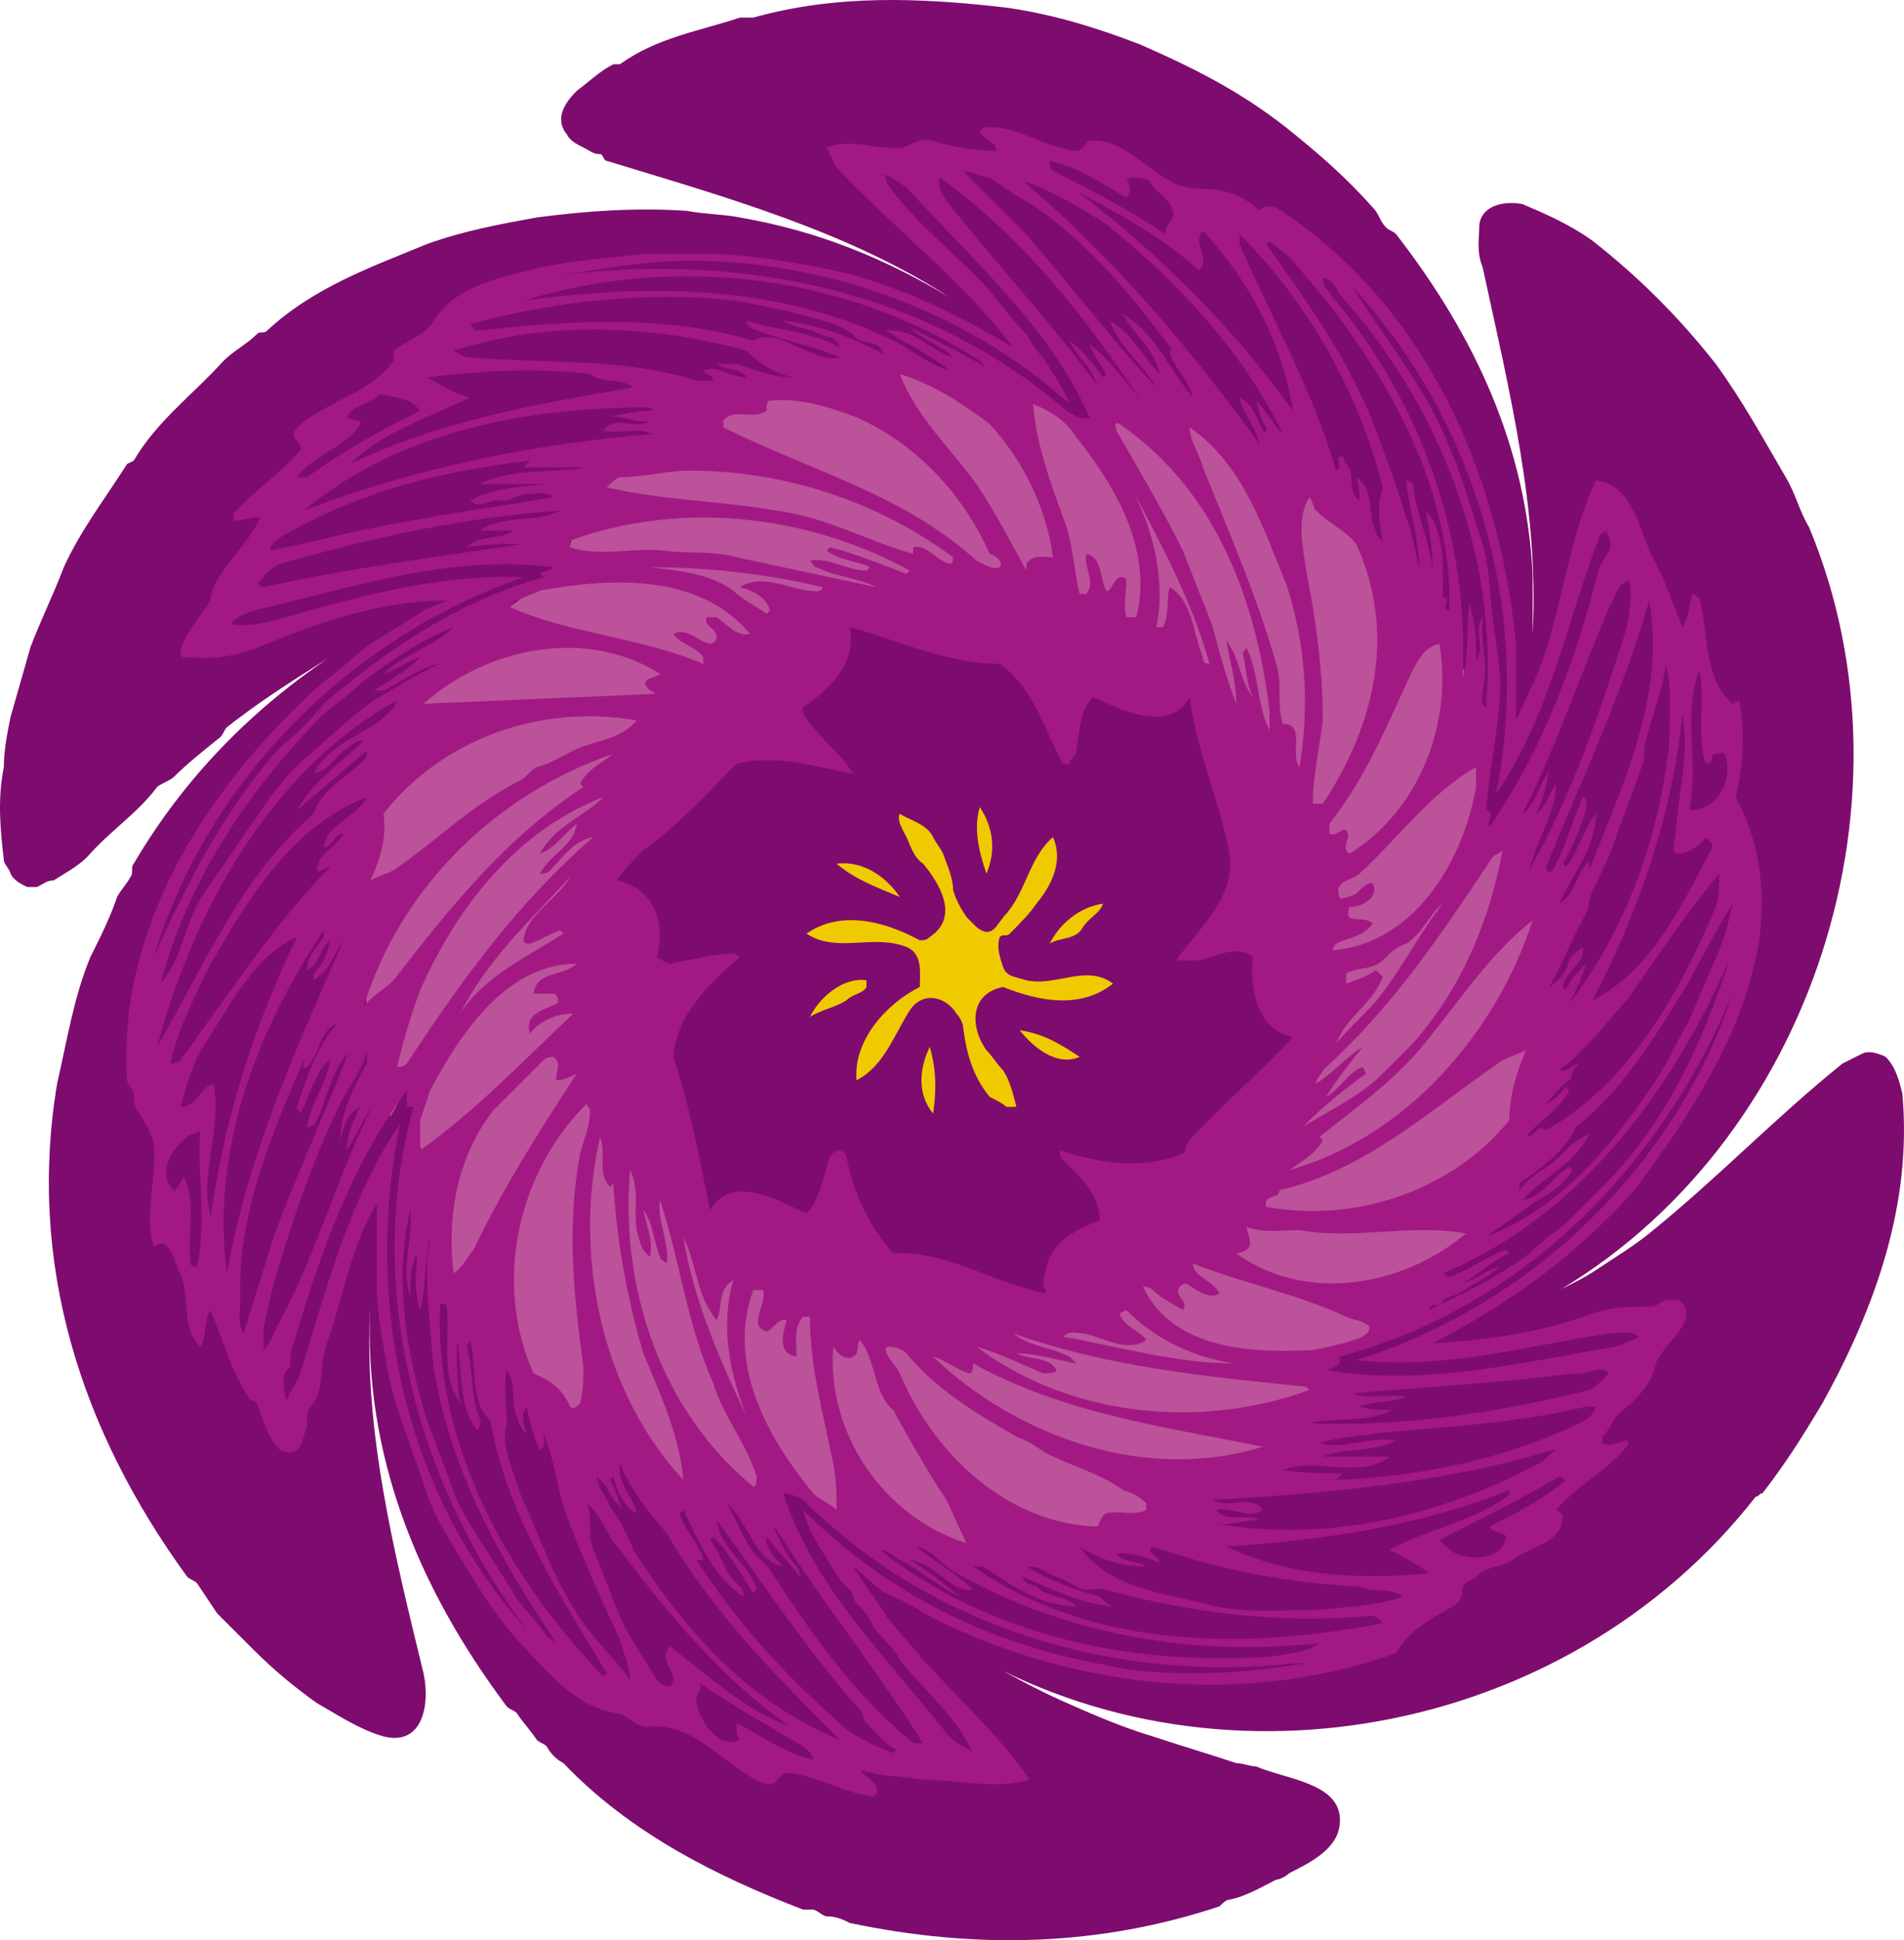 <?xml version="1.0" encoding="utf-8"?>
<!-- Generator: Adobe Illustrator 12.0.1, SVG Export Plug-In . SVG Version: 6.00 Build 51448)  -->
<!DOCTYPE svg PUBLIC "-//W3C//DTD SVG 1.1//EN" "http://www.w3.org/Graphics/SVG/1.1/DTD/svg11.dtd">
<svg  version="1.1" id="Layer_1" xmlns="http://www.w3.org/2000/svg" xmlns:xlink="http://www.w3.org/1999/xlink" width="571.649" height="582.458"
	 viewBox="0 0 571.649 582.458" overflow="visible" enable-background="new 0 0 571.649 582.458" xml:space="preserve">
<path fill="#7E0C6E" d="M110.155,190.288c-14,9-28,17-42,28c-1,1-1,2-2,3c-5,4-10,8-14,12c-1,1-4,2-5,3c-6,8-14,13-21,21
	c-3,3-7,5-10,7c-2,0-3,1-5,2c-1,0-2,0-3,0c-2-1-4-2-5-4c0-1-2-3-2-4c-1-9-2-18,0-28c0-5,1-10,2-15c2-7,4-14,6-21c3-8,7-16,10-24
	c5-11,12-20,19-31l2-1c7-12,18-20,27-30c3-3,7-5,10-8c1-1,2,0,3-1c14-13,31-19,48-26c11-4,22-6,33-8c15-2,30-3,45-2c5,1,11,1,16,2
	c23,4,43,12,63,24c-31-20-67-30-103-41c-1,0-1-2-2-2c-2,0-3-1-5-2s-4-2-5-4c-4-5,0-10,3-13c4-3,7-6,11-8c1,0,1,0,2,0
	c11-8,24-10,36-14c1,0,3,0,4,0c25-7,50-6,76-3c14,2,27,6,40,11c16,7,30,14,44,25c10,8,18,15,26,24c2,2,2,4,4,6c1,1,2,1,3,2
	c24,31,39,64,41,102c0,6,0,12,0,18c2-37-7-73-15-110c-2-5-1-9-1-13c1-6,8-7,13-6c7,3,14,6,21,11c14,11,26,23,37,37c8,11,14,22,21,34
	c3,5,4,10,7,15c35,84-1,190-82,233c6-4,12-6,18-10s11-7,16-11c21-17,37-34,58-51c2-1,4-2,6-3s5,0,7,1c3,3,4,7,5,11c3,33-8,64-24,93
	c-6,10-11,18-18,27c-1,0-1,1-2,1c-57,73-164,92-241,44c11,6,21,12,32,17c9,4,18,8,28,11c9,3,16,5,25,8c2,0,4,1,6,1c9,4,27,5,25,18
	c-1,7-9,11-15,14c-1,1-3,2-4,2c-4,2-9,5-14,6c-1,0-2,1-3,2c-36,12-73,13-111,5c-2-1-4-2-7-2c-1,0-3-2-4-2s-2,0-3,0
	c-26-10-52-23-72-44c-2-1-4-3-5-5c-1-1-2-1-3-2c-2-3-4-5-6-8c-1-1-2-1-3-2c-27-36-43-76-41-120c-2,37,7,73,16,110c2,9,0,22-12,19
	c-7-2-13-6-20-10c-7-5-13-10-19-16c-4-4-7-7-11-11c-2-3-4-6-6-9c-1-1-2-1-3-2c-32-44-48-94-39-148c3-13,5-26,10-38c3-6,6-12,8-18
	c1-2,3-4,4-6c1-1,0-3,1-4C57.155,230.288,81.155,207.288,110.155,190.288L110.155,190.288z"/>
<path fill="#BB529A" d="M421.155,182.288c-6-11-12-22-19-32c-20-14-43-27-67-27c-1,0-2,4-4,6c-23-12-49-18-75-17c-12,0-25,4-37,6
	c-10,14-27,18-43,24c0,0,0,2,0,3c-1,3-3,5-3,8c-1,7-2,15-8,20c-9,7-18,12-26,22c-5,7-14,9-19,17c1,19-10,36-17,53c7,3,8,12,9,19
	c0,6-3,12-2,18c2,11,5,22,7,33c3-5,5-10,10-14c-1,7-3,14-2,22c9,11,9,25,11,39c13,10,20,26,30,39c14,8,27,17,40,27c4-1,8-3,11-2
	c6,3,12,6,18,9c-1-6-3-11-3-17c7,7,13,15,22,19c12,4,24,7,36,10c3,1,6-2,9-2c20-2,40-3,58-11c8-4,14-9,20-15c8-6,15-13,23-20
	c-3-3-5-6-7-10c10-3,19-5,28-11c5-4,8-11,12-16c5-4,9-9,14-14c3-4,5-8,9-11c-2-4-3-9-4-14c5-7,8-15,12-23c-3-6-5-13-5-20
	c1-8,5-16,3-25c-1-9-5-16-10-24c-1-1-6,1-6-1c-2-9,2-18,0-27c-3-12-6-25-14-35C429.155,185.288,424.155,185.288,421.155,182.288
	L421.155,182.288z"/>
<path fill="#7E0C6E" d="M245.155,184.288c17-1,33,3,50,6c21,5,41,14,62,11c11,16,16,34,21,52c6,19,10,39,21,55c-15,26-38,46-59,68
	c-5,6-11,13-13,21c-24,0-48-6-71-13c-14-4-28-7-42-6c-8-12-14-27-18-41c-5-18-8-37-15-54c-2-4-5-8-8-11c14-25,35-44,56-64
	C235.155,201.288,242.155,194.288,245.155,184.288L245.155,184.288z"/>
<path fill="#A21984" d="M60.089,339.193 M60.155,339.288c-1,1-3,1-4,2c-5,4-9,11-4,16c0,1,2-2,3-4c4,8,1,17,2,26c0,1,2,1,2,1
	C62.155,366.288,59.155,353.288,60.155,339.288L60.155,339.288z M89.155,281.288c-13,6-19,19-27,31c-4,6-6,13-8,20c5,0,6-6,10-7
	c2,11-2,22-2,33c0,3,1,5,1,8C67.155,336.288,76.155,308.288,89.155,281.288 M103.155,282.288c-3,4-4,9-9,12c0-1,0-1,0-2
	c3-3,4-6,5-10c-3,2-3,7-7,9c0-4,3-7,5-10c0-1,0-1,0-2c-20,30-34,66-29,103C74.155,347.288,89.155,314.288,103.155,282.288
	 M110.155,239.288c-23,9-36,31-48,52c-4,9-9,18-11,28c1,0,2,0,3-1c2-3,4-5,5-7c14-19,25-36,40-51c-2,0-3,2-4,1c0-5,6-7,8-11
	c-3,0-3,4-6,4C98.155,247.288,107.155,245.288,110.155,239.288 M104.155,317.288v-1c-4,5-6,12-8,18c-1,1-1,4-4,4c1-7,6-13,7-20
	c-2,1-3,3-4,5c-2,4-3,7-5,11c0-1-1-1-1-2c3-9,6-18,12-25c-5,2-5,8-8,12c-1,1-1,2-2,1c0,0,0-1,0-2c-10,23-20,47-19,72c0,3-1,7,1,10
	c3-10,6-19,9-29C89.155,352.288,97.155,335.288,104.155,317.288 M119.155,210.288c-38,21-61,63-72,104c14-24,25-51,47-70
	c2-7,10-11,15-16c1-1,1-2,1-3c-7,6-14,12-21,18c5-9,13-14,20-21c-3,0-4,2-6,3c-3,3-5,6-9,7c4-8,13-11,20-16
	C116.155,214.288,118.155,213.288,119.155,210.288 M112.155,331.288c-3,5-5,9-8,14c0-5,2-9,4-13c-4,2-5,6-6,10c0-8,4-16,8-23
	c0-1,0-3,0-4c-1,5-4,9-7,14c-9,18-15,36-21,56c-1,4-2,9-3,13c0,2,0,5,0,7c2-2,3-5,4-7
	C95.155,376.288,101.155,353.288,112.155,331.288 M136.155,188.288c-10,4-19,10-28,17c-4,4-9,7-13,11c-22,23-39,49-47,79
	c7-8,7-18,13-27c7-10,13-19,20-29c4-5,7-9,12-13c6-5,12-11,19-16c7-4,13-8,20-11c-6,1-11,5-17,8c-1,0-2,0-3,0c5-3,10-6,14-10
	c-4,1-7,4-11,5C121.155,196.288,130.155,194.288,136.155,188.288 M124.155,332.288c-1,0-2,0-2,0c0-2,0-3,0-5c-17,23-26,49-34,76
	c-1,2-1,5-1,7c-1,1-2,2-2,4s0,4,1,6c1-3,3-5,4-8c8-26,15-53,30-75c-11,53,1,111,38,152
	C125.155,445.288,109.155,386.288,124.155,332.288 M166.155,170.288c-31-4-60,6-90,13c-3,1-5,2-7,4c4,1,9,0,13-1c25-7,49-14,75-13
	c-52,18-95,61-111,114c10-22,21-44,38-63c5-4,9-8,13-13c20-17,41-31,66-38l-1-1C163.155,171.288,165.155,171.288,166.155,170.288
	 M129.155,371.288c-2,7-1,15-3,22c-2-6-1-11-1-17c-2,4-2,9-2,13c-3-9,1-17,0-26c-5,21-1,43,5,63c3,8,6,16,9,24c5,10,11,18,17,28
	c3,5,7,8,10,13c1,1,2,1,3,2c-17-25-32-52-37-83c-1-11-2-21-2-32C128.155,376.288,129.155,373.288,129.155,371.288 M168.155,153.288
	c-29,2-56,8-84,16c-3,1-5,4-7,6c1,0,1,1,2,1c27-6,52-9,78-13c-6,0-11,0-17,1c4-4,10-2,14-5c-3,0-7,0-10,0
	C151.155,154.288,160.155,157.288,168.155,153.288 M141.155,402.288c0,1-1,1-1,2c2,7,1,15,4,22c0,1,0,3-1,3c-6-8-4-18-6-27
	c0,6,0,13,1,19c-6-9-3-19-4-29c0-1-2-1-2-1c-2,42,20,82,49,112l1-1c-15-25-30-48-35-76
	C141.155,421.288,143.155,410.288,141.155,402.288 M176.155,140.288c-6,0-13,0-19,0c1-1,1-1,2-2c-26,3-51,9-75,23c-1,1-3,2-3,4
	c5-1,9-2,14-3c24-6,47-9,71-13c-2-2-5-1-8-1c-2,0-5,2-7,2c-4-1-7,3-10,0c7-4,15-4,23-5c-7,0-13,0-20,0
	C154.155,140.288,165.155,142.288,176.155,140.288 M184.155,226.288c-35,12-64,40-75,76c2-3,6-5,9-8c17-22,34-43,57-58l-1-1
	C176.155,231.288,180.155,229.288,184.155,226.288 M191.155,216.288c-28-5-58,5-76,28c1,7-1,14-4,20c2-1,5-2,7-3c13-9,24-20,38-27
	c2-1,3-3,5-4c4-1,7-3,11-5C178.155,222.288,186.155,222.288,191.155,216.288 M197.155,208.288c-1,0-1-1-2-1c-1-1-2-2-1-3s3-1,4-2
	c-22-14-52-8-71,9C150.155,210.288,174.155,209.288,197.155,208.288 M178.155,251.288c-6,1-9,6-13,10c-1,1-2,1-3,1c3-6,10-8,11-15
	c-4,3-6,7-11,9c4-8,13-11,19-17c-26,10-44,33-55,58c-3,8-5,15-7,23c1,0,2,0,3-1C139.155,293.288,156.155,270.288,178.155,251.288
	 M225.155,190.288c-15-18-41-17-63-13c-2,1-5,2-7,3c-1,0-1,1-2,2c18,8,39,9,58,17c0-1,0-1,0-2c-2-3-7-4-9-7c4-2,7,2,11,3
	c1,0,2-1,2-2c0-3-4-3-3-6c0,0,2,0,3,0C218.155,187.288,221.155,191.288,225.155,190.288 M241.155,524.288c-10-6-21-12-31-19
	c1,2-2,4-1,6c1,6,7,14,13,11c-1-1-1-3-1-5c8,4,14,9,23,11C244.155,526.288,242.155,525.288,241.155,524.288 M114.155,118.288
	c-3,3-8,3-10,7c2,1,5,1,4,2c-4,7-14,9-19,16c1,0,2,0,3,0c11-8,22-14,34-20C123.155,119.288,118.155,119.288,114.155,118.288
	 M163.155,430.288c0,2,1,4-1,5c-2-4-3-8-4-13c-2,2-1,5,0,8c-2-1-2-3-3-5c-2-5,0-10-3-14c-1,5,0,11,0,16c-2,7,2,14,4,21
	c3,7,6,14,9,21c2,5,5,10,8,15c5,8,11,13,16,20c0-4-2-8-3-12c-6-13-12-26-17-40C167.155,445.288,166.155,437.288,163.155,430.288
	 M195.155,122.288c-37,0-75,7-104,31c34-13,69-20,105-23c-5-2-10,0-15-1c3-5,10,0,14-3c-4,1-9-2-13-1c5-1,9-2,14-2L195.155,122.288
	 M169.155,280.288l-1-1c-3,1-6,3-9,4c-1,0-2,0-2-1c1-8,10-12,14-19c-12,13-25,25-33,41
	C145.155,293.288,158.155,287.288,169.155,280.288 M247.155,176.288c-17-4-34-6-52-6c9,1,18,2,25,7c3,3,6,4,10,7l1-1c-1-4-5-6-9-7
	c6-4,14,0,20,1C244.155,177.288,246.155,178.288,247.155,176.288 M186.155,465.288c-4-4-5-10-10-14c2,4,0,9,2,14c3,7,5,13,8,20
	s7,12,11,19c1,1,2,2,4,2c1-1,1-2,1-3c-1-3-4-6-1-9c12,9,22,19,36,24C217.155,504.288,201.155,485.288,186.155,465.288
	 M177.155,112.288c-16-2-33-1-49,1c4,2,8,5,13,6c-12,6-26,10-36,20c27-13,56-18,85-23
	C186.155,113.288,181.155,115.288,177.155,112.288 M172.155,304.288c-5,0-10,2-13,6c-2-6,4-7,8-9c1-1,0-3-1-3c-2,0-4,0-6,0
	c1-7,9-5,13-9c-21,0-35,21-44,38c-1,3-2,6-3,9c0,3,0,6,0,9C143.155,333.288,157.155,318.288,172.155,304.288 M273.155,171.288
	c-31-17-69-21-102-9v2c9,3,19,0,28,1c7,1,15,0,22,2c14,3,28,6,42,9c-6-3-12-3-18-6c-1,0-1-1-2-2c6-1,11,3,17,3l1-1c-4-2-9-2-13-5
	l1-1c8,2,15,5,23,8L273.155,171.288 M173.155,322.288c-2,1-4,2-6,2c-1-1,2-5-1-7c-1,0-2,0-3,1c-5,5-10,10-15,15c-11,14-14,32-12,49
	c3-2,4-5,6-7C151.155,356.288,162.155,339.288,173.155,322.288 M286.155,167.288c-23-17-51-26-79-26c-7,0-14,2-21,2c-1,0-3,2-4,3
	c17,4,34,4,51,7c15,2,27,9,41,13c0-1,0-2,0-2c4-1,7,4,11,5C286.155,169.288,286.155,168.288,286.155,167.288 M200.155,460.288
	c-5-6-11-13-14-21c-1,6,4,10,5,15c-4-2-6-7-7-11l-1,1c2,3,2,6,4,9c-2-2-4-4-5-7c-1-1-2-2-3-3c0,3,3,6,4,9c3,4,5,8,7,13
	c16,25,35,46,62,57C233.155,503.288,214.155,484.288,200.155,460.288 M224.155,105.288c-29-8-60-9-88,0c2,1,3,2,5,2c23,2,46,0,68,7
	c2,0,3,0,5,0c0-2-3-2-3-3c4-2,8,2,13,2c-2-3-6-2-9-4c2,0,4,0,6,0c6,2,11,4,17,4C233.155,112.288,228.155,109.288,224.155,105.288
	 M177.155,333.288c0-1-1-1-1-2c-21,21-28,54-16,81c5,2,9,5,11,10c1,1,2,0,3-1c1-4,1-7,1-11c-3-22-5-42-1-64
	C175.155,342.288,177.155,338.288,177.155,333.288 M297.155,166.288c-8-18-22-33-40-41c-8-3-17-6-26-5c-1,0-1,2-1,3c-4,3-10-1-13,3
	c0,1,0,2,0,2c26,13,54,20,76,40c2,1,5,3,7,2C301.155,169.288,300.155,167.288,297.155,166.288 M215.155,456.288c1,9,10,13,12,21
	l-1,1c-4-6-7-12-12-17l-1,1c4,5,4,10,9,14c1,1,1,2,1,3c-9-6-13-16-18-26l-1,1c1,5,6,9,7,14c-1,0-1,0-2,0c12,19,27,35,44,50
	c5,4,10,6,15,8l1-1c-4-2-6-5-9-8c-1-1-1-3-2-4C242.155,495.288,229.155,475.288,215.155,456.288 M256.155,100.288c-6-4-13-5-20-7
	c-5-1-10-2-15-3c-27-3-54,0-80,7c1,1,1,2,2,2c28-3,56-5,83,3c5-3,11,1,16,3c3,1,6,3,10,2c-9-4-18-5-27-9c0,0-1-1-1-2c9,3,19,3,28,8
	c-1-4-6-3-8-5c-3-1-6-1-9-3c10,1,21,5,30,10C264.155,101.288,258.155,104.288,256.155,100.288 M193.155,406.288c-5-17-8-34-9-51
	l-1,1c-4-4-1-10-3-15c-8,35,0,76,25,103C204.155,431.288,198.155,418.288,193.155,406.288 M297.155,127.288c-8-6-17-12-27-15
	c5,13,15,22,23,33c6,9,10,17,15,26c0-1,0-1,0-2c2-3,5-2,8-2C314.155,152.288,307.155,138.288,297.155,127.288 M233.155,459.288l-1-1
	c2,4,4,9,7,12c1,1,1,2,1,3c-3-4-7-8-10-12c0,1,0,1,0,2c1,3,3,5,5,7c-9-2-10-13-17-19c3,5,5,11,9,16c1,1,3,2,4,4c13,20,25,37,43,52
	c1,0,2,0,3,0C263.155,501.288,247.155,481.288,233.155,459.288 M294.155,108.288c-40-26-92-32-137-18c36-5,75-5,109,11
	c7,3,12,8,19,10c-6-5-13-8-19-12c8-1,13,6,20,8c-4-4-9-5-13-9c8,4,16,8,23,12C295.155,109.288,295.155,109.288,294.155,108.288
	 M214.155,415.288c-8-18-10-37-16-55c-1,6,3,13,2,19c-1-1-2-1-2-2c-2-5-2-10-5-14c1,5,3,9,2,14c-3-2-3-5-4-8c-1-6,1-12-2-18
	c-3,35,9,72,37,95c1,0,1-2,1-3C224.155,433.288,217.155,425.288,214.155,415.288 M323.155,131.288c-3-5-8-8-13-10c1,12,5,23,9,34
	c3,7,3,15,5,23h2c3-4-1-8,0-12c5,1,4,8,6,11c1,1,2-3,4-4c1,0,2,0,2,1c0,4-1,7,0,11h3
	C346.155,165.288,335.155,146.288,323.155,131.288 M220.155,384.288c-5,3-3,8-5,12c-6-7-6-17-10-25c3,19,11,37,19,54
	C219.155,412.288,216.155,398.288,220.155,384.288 M363.155,199.288c-5-18-14-35-23-52c6,12,10,27,7,41c1,0,2,0,2,0c2-4,1-8,2-12
	c7,4,7,14,10,21C361.155,198.288,361.155,199.288,363.155,199.288 M243.155,395.288c-1,0-2,0-2,0c-3,3-2,8-2,12c-6-1-4-7-3-11
	c-3-1-5,5-7,3c-4-2,1-8,0-12h-3c-8,22,4,44,18,61c2,2,5,3,7,5c0-5,0-9-1-14C247.155,424.288,243.155,410.288,243.155,395.288
	 M381.155,213.288c-4-33-16-66-45-86c-2-1-1,1-1,2c7,12,14,24,20,36c3,8,6,15,9,23c2,8,4,15,7,23c0-7-2-13-3-19c4,5,4,12,8,17
	c-2-4-2-9-3-13c0-1,1-1,1-2c4,8,3,17,7,25C381.155,217.288,381.155,215.288,381.155,213.288 M389.155,499.288c-53,6-109-10-148-49
	c-2-1-4-2-6-2c9,28,30,48,49,72c2,3,6,4,8,6c-5-11-14-18-22-28c-2-4-5-6-8-10c-1-3-3-5-5-7c-1-1-1-3-2-4s-2-2-3-3c-4-7-9-13-11-21
	c23,23,51,38,83,45c5,1,10,2,15,3c18,2,35,1,53-2C391.155,499.288,390.155,499.288,389.155,499.288 M265.155,52.288c1,1,1,3,2,4
	c9,12,20,20,30,31c4,5,7,9,11,13c1,2,3,5,5,7c3,5,6,9,8,14c-31-28-73-43-114-43c-15,0-29,3-44,5c55-8,113,2,157,40c2,1,4,3,7,2
	c-12-27-34-46-54-68C271.155,55.288,268.155,53.288,265.155,52.288 M268.155,423.288c-6-5-5-15-10-21c-1,1,0,4-2,5s-4,0-6-3
	c-2,26,15,51,40,59c-2-4-4-9-6-13C278.155,441.288,273.155,432.288,268.155,423.288 M386.155,175.288c-7-17-13-36-29-47
	c0,4,3,8,4,12c8,20,16,38,22,59c2,6,0,12,2,18c7,0,2,9,5,13C393.155,212.288,392.155,193.288,386.155,175.288 M396.155,493.288
	c-37,4-75-2-109-21c-4-2-7-7-12-8c6,5,12,8,17,13c-2,0-3,0-5-1c-5-3-8-7-14-8c5,3,10,7,15,11c-6-3-11-7-16-10c-3-1-5-4-8-4
	c33,26,76,35,118,32C387.155,496.288,392.155,496.288,396.155,493.288 M282.155,53.288c-1,3,1,5,2,7c15,19,31,36,45,55
	c-1-5-6-8-8-13c4,3,7,7,10,11l1-1c-2-3-4-6-5-9c6,5,11,11,16,18C326.155,95.288,307.155,71.288,282.155,53.288 M409.155,485.288
	c-26,2-51-1-77-8c-3-1-6,1-9-1s-7-3-10-5c-2-1-3-1-5-1c7,4,14,7,22,9c1,1,2,2,4,3c-10-1-18-5-27-9c0,3,4,2,5,4c3,2,8,2,11,5
	c-10,0-19-6-28-12c-1,0-2,0-3,0c36,25,82,25,123,17C414.155,486.288,413.155,484.288,409.155,485.288 M297.155,53.288c-3,0-5-2-8-2
	c6,6,12,12,18,18c14,16,26,32,40,47c-4-7-11-12-14-20c7,4,10,11,15,16c-1-7-8-12-11-18c10,6,14,17,21,25c-1-5-6-9-7-14h1
	c-12-16-24-31-41-43C306.155,59.288,301.155,56.288,297.155,53.288 M388.155,311.288c-11-2-13-15-12-24c-5-4-11,0-16,1c-2,0-5,0-7,0
	c7-10,18-19,16-32c-3-16-10-31-12-47c-6,11-20,4-29,0c-4,4-4,10-5,16c0,2-2,2-2,4c-1,0-2,0-2,0c-6-11-9-23-19-30c-16,0-30-7-45-11
	c2,10-5,18-14,24c-1,1,1,4,3,6c4,5,9,9,12,14c-11-2-23-6-35-3c-9,9-17,18-28,26c-3,3-6,6-8,9c11,2,15,13,12,23c0,0,3,2,4,2
	c6-1,13-3,19-3c1,0,1,1,2,1c-9,8-19,17-20,30c5,15,8,31,11,46c7-11,20-3,29,1c4-4,5-11,7-17c1-2,4-3,5,0c2,11,7,21,14,29
	c16-1,30,9,46,12c0-1-1-2-1-3c0-2,1-3,1-5c2-8,9-11,16-14c0-8-6-13-11-18c-1-1-1-2-1-3c12,4,25,6,37,1c1-1,1-3,2-4
	C367.155,331.288,378.155,322.288,388.155,311.288 M408.155,476.288c-21-1-42-5-62-12l-1,1c1,2,3,2,3,4c-4-2-8-3-13-3c2,3,6,2,9,4
	c-7,0-14-2-20-6c9,13,26,14,41,18c10,2,21,1,31,1c8-1,17-1,25-4C417.155,476.288,412.155,478.288,408.155,476.288 M332.155,67.288
	c-8-5-16-10-25-13c27,23,50,50,71,79c-1-5-5-9-6-14c4,2,5,6,7,10c1,1,1,0,1-1c-2-3-2-5-3-8c3,3,5,7,8,10
	C373.155,105.288,353.155,84.288,332.155,67.288 M337.155,447.288c-7-5-15-7-23-11c-3-2-6-4-9-5c-12-7-24-14-33-25c-1-1-3-2-5-2
	s-1,1-1,2c1,2,3,4,4,6c10,24,32,45,59,46c1,0,1-3,3-4c4-1,8,1,12-1c0,0,0-1,0-2C342.155,449.288,340.155,448.288,337.155,447.288
	 M407.155,163.288c-3-4-8-6-12-10c-1-1-1-3-2-4c-4,6-2,15-1,22c3,15,5,30,5,45c-1,8-3,17-3,25c1,0,2,0,3,0
	C413.155,217.288,419.155,189.288,407.155,163.288 M379.155,434.288c-30-6-60-10-87-25c0,1,0,3-1,3c-4-1-7-4-11-5
	C305.155,431.288,344.155,445.288,379.155,434.288 M432.155,193.288c-5,1-7,6-9,10c-7,15-13,30-24,44c0,1,0,2,0,3c2,1,4-2,5-1
	c2,2-2,5,1,7C426.155,243.288,436.155,217.288,432.155,193.288 M370.155,409.288c-12-2-23-7-32-16l-2,1c1,4,6,5,8,8c-6,4-13-1-19-2
	c-2,0-4-1-6,1C336.155,404.288,353.155,409.288,370.155,409.288 M433.155,271.288c-4,3-6,9-11,12c-3,1-5,3-7,5c-3,3-8,2-11,4
	c0,1,0,2,0,3c3-1,6-2,9-4l2,2c-3,8-11,12-14,20c4-5,9-9,13-14C421.155,290.288,426.155,280.288,433.155,271.288 M453.155,447.288
	c-27,11-56,15-85,17c19,9,40,10,61,8c-4-3-8-5-12-7c11-6,23-8,34-15C452.155,449.288,453.155,449.288,453.155,447.288
	 M361.155,69.288c-3,3,1,7,0,10c0,1-1,1-1,2c-11-10-24-17-37-24c25,19,47,41,65,66C385.155,103.288,375.155,84.288,361.155,69.288
	 M468.155,443.288c-12,7-24,13-36,19c1,1,2,2,3,3c6,4,16,3,17-4c0-1-4-1-5-3c8-4,16-8,23-14
	C469.155,444.288,469.155,443.288,468.155,443.288 M345.155,54.288c-2-1-4-1-6-1l-1,1c1,1,2,3,0,5c-7-4-14-9-23-11c0,1,0,2,1,3
	c12,6,23,12,34,19c-1-3,3-4,2-7C351.155,59.288,347.155,58.288,345.155,54.288 M392.155,416.288c-30-3-60-6-88-16c5,4,11,4,17,7
	c1,1,1,1,2,2c-6-1-12-3-18-3c4,2,10,1,12,5c0,1-3,1-4,1c-7-3-13-6-20-8c28,21,67,25,100,13L392.155,416.288 M443.155,230.288
	c-14,8-23,21-35,32c-2,2-8,2-6,7c0,1,3,0,5-1c1-1,4-4,5-3c2,4-3,7-7,7c-2,6,4,2,7,5c-3,4-7,4-11,6c0,0-1,1-1,2c24-2,39-26,43-49
	C443.155,234.288,443.155,232.288,443.155,230.288 M466.155,435.288c-33,10-68,13-102,15c5,3,11-2,15,3c-4,3-9-1-14,0c3,4,9,1,13,3
	c-5,0-9,2-14,1c34,6,68-2,98-18c2-1,3-3,5-4H466.155 M372.155,70.288c0,1,0,2,0,3c10,23,22,44,29,68c2-1,0-3,1-4c2-1,1,2,2,2
	c3,3,0,8,4,11c0-2,0-5-1-7c5,3,4,10,5,14c1,2,1,4,3,5c-1-5-2-10,0-16C408.155,118.288,393.155,91.288,372.155,70.288
	 M411.155,398.288c-2-2-5-2-7-3c-15-7-31-10-46-16c0,4,6,5,8,9c-3,2-7-1-10-3c-1,0-2,1-2,1c-2,3,3,4,1,7c-3-2-6-3-9-6c-1-1-2-1-3-1
	c9,19,33,20,51,19c5-1,10-2,15-4C410.155,400.288,411.155,400.288,411.155,398.288 M451.155,255.288c-1,1-2,1-3,2
	c-16,24-30,45-51,64c0,1-2,2-2,4c5-3,9-8,14-11c-4,5-8,10-11,15c4-2,6-7,11-9l1,2c-7,5-13,10-19,16c8-5,17-9,24-16c3-3,6-6,9-9
	C439.155,296.288,447.155,276.288,451.155,255.288 M476.155,422.288c-21,5-42,6-63,8c-6,1-11,1-17,3c7,2,15-2,23-1c-7,4-15,2-22,5
	c7,0,13,0,20,0c-9,7-22,0-32,4c6,1,12,1,18,1c-1,1-1,1-2,2c25-1,50-6,73-17c2-1,4-2,5-5
	C478.155,422.288,477.155,422.288,476.155,422.288 M387.155,77.288c-2-2-4-3-6-5l-1,1c12,17,23,32,31,51c4,10,8,21,11,31
	c2,5,3,11,4,16c0-9-3-18-4-27c1,0,2,1,2,1c1,9,5,17,6,26c0-6-1-12-2-18c6,7,5,17,5,26c3,0-1,4,2,4
	C436.155,143.288,413.155,106.288,387.155,77.288 M472.155,412.288c-22,3-44,4-66,6c5,2,11,0,16,1c-4,2-9,1-14,3c3,1,7,1,10,1
	c-8,4-17,2-25,4c28,1,56-3,84-10c2-1,4-3,6-5C480.155,409.288,476.155,413.288,472.155,412.288 M402.155,88.288c-1-2-2-4-5-5
	c0,3,2,4,3,6c27,32,41,73,39,114c2-7,1-15,2-22c2,6,2,11,2,17c3-4-1-9,2-13c-1,7,2,14,0,22c0,2-1,4,1,5
	C450.155,167.288,432.155,121.288,402.155,88.288 M440.155,370.288c-17-3-33,2-50-1c-5,0-11,1-16-1c1,4,3,7-3,8
	C392.155,391.288,421.155,386.288,440.155,370.288 M460.155,276.288c-14,11-23,26-35,40c-9,10-19,17-29,25l1,1c-2,4-6,6-10,9
	C422.155,341.288,449.155,310.288,460.155,276.288 M458.155,315.288c-2,1-5,2-7,3c-22,15-41,33-67,39c0,3-5,1-4,5c27,5,56-5,73-26
	C453.155,329.288,455.155,322.288,458.155,315.288 M520.155,298.288c-21,51-62,94-118,109c0,0,0,1,0,2c-1,1-3,2-4,2c29,5,57-2,87-7
	c3-1,5-2,7-3c-3-2-6-1-9-1c-26,4-50,11-76,8C459.155,392.288,503.155,350.288,520.155,298.288 M482.155,159.288c-1,1-2,1-2,2
	c-10,26-15,54-31,77c11-54-6-112-43-152c10,16,22,30,29,48c4,9,6,17,9,26c3,8,3,17,4,25c1,9,3,17,2,26c-1,11-3,21-4,32c3,1,0,3,1,5
	c16-23,26-50,33-78c1-2,2-3,3-5S483.155,161.288,482.155,159.288 M519.155,288.288c-17,39-45,77-86,94c1,0,1,1,2,1c6-2,11-6,17-8
	l1,1c-5,2-9,6-14,9c4-1,7-4,11-5c-3,3-8,5-12,8c-2,1-4,1-5,2c0,3-4,0-4,3c10-5,21-10,30-17c3-3,7-6,11-9c4-4,7-7,11-11
	C500.155,337.288,511.155,313.288,519.155,288.288 M489.155,174.288c-4,1-4,5-6,8c-9,21-16,42-26,62c4-3,5-9,8-13c-1,5-2,9-4,13
	c3-2,4-6,6-9c0,9-6,17-8,26c13-23,21-47,29-72C489.155,184.288,490.155,179.288,489.155,174.288 M516.155,262.288
	c-10,12-18,24-27,37c-7,8-13,16-21,22c2,1,4-2,6-2c-2,1-2,4-3,5c-3,2-5,5-7,7c3-1,4-3,6-5l1,1c-3,6-9,9-13,14c3,0,3-4,6-2
	c25-14,40-41,51-67C516.155,269.288,516.155,265.288,516.155,262.288 M500.155,199.288c-1,8-4,15-6,23c-1,2,0,5-1,7c-3,9-6,16-9,25
	c-2,5-4,9-6,13c-1,2-1,5-2,7c-4,7-7,15-11,22c3-2,5-4,6-8c1-2,3-3,4-4c1,5-5,7-6,12l1,1c1-3,4-6,6-8c-1,4-3,8-5,12
	c17-22,27-50,30-78C501.155,215.288,502.155,207.288,500.155,199.288 M520.155,271.288c-5,8-9,16-14,25c-10,16-19,31-33,42
	c-3,7-10,12-17,17c0,0,0,1,0,2c3-4,7-6,11-9c2-2,3-3,5-5c2-1,3-2,5-3c-4,9-14,13-20,20c6-1,9-7,14-10l1,1c-2,3-4,5-7,7
	c-7,4-13,9-19,13c21-8,36-25,49-44c5-7,8-14,12-21c3-7,6-14,9-21C518.155,280.288,519.155,276.288,520.155,271.288 M505.155,214.288
	c-3,30-13,59-27,86c18-9,27-29,36-46c0-1-1-2-2-3c-2,3-6,5-8,5c-3,0-1-4-1-7C504.155,237.288,507.155,226.288,505.155,214.288
	 M495.155,180.288c-8,28-20,53-31,80c0,1,1,2,2,1c4-7,6-15,9-22c2,1,1,3,1,4c-2,6-4,11-7,16l1,1c4-5,5-11,9-16c0,10-7,18-11,27
	c5-3,5-9,9-13c0,1,0,2,0,3C487.155,235.288,500.155,209.288,495.155,180.288 M510.155,201.288c-5,13,0,28-3,42c8,0,13-8,11-16
	c0-2-2-1-3-1c-2,0,0,3-3,3C509.155,220.288,512.155,210.288,510.155,201.288 M510.155,179.288c3,11,1,24,10,32c0,0,1-1,2-1
	c2,10,1,20-1,29c20,38-2,79-26,112c-7,10-15,17-24,25c-13,11-26,19-41,27c16-1,32-3,48-9c6-2,11-2,17-2c2,0,3-1,5-2c1,0,3,0,4,0
	c7,6-5,13-7,19c-1,6-6,11-11,15c-2,2-3,5-5,7v2c2,1,5,0,7-1l1,1c-6,8-15,12-22,20c0,0,2,1,2,2c0,8-10,9-15,13c-3,2-7,2-10,4
	c-1,2-4,2-5,4c0,3-1,5-3,6c-7,4-13,7-17,14c-45,16-95,11-138-10c-4-2-8-5-13-7s-8-6-12-9c3,5,7,10,10,15c4,5,7,8,11,13
	c11,12,23,23,32,36c-11,3-21,0-32,0c-6-1-13-1-19-3c1,2,8,5,4,8c-9-1-16-6-25-7c-3-1-4,5-8,3c-12-5-20-18-34-17c-4,1-7-4-10-4
	c-13-2-21-13-29-21c-8-9-14-19-20-29c-3-5-6-10-8-16c-3-9-6-17-9-26c-2-6-3-12-4-18s-2-12-2-18c0-8,0-17,0-25c-8,13-10,28-15,42
	c-2,5-1,11-3,16c-1,2-2,3-3,5c0,1,0,3,0,4c-1,2-1,5-3,7c-7,4-10-9-12-14c0,0-1-1-2-1c-6-9-8-18-12-27c-2,3-1,8-3,11c-6-6-3-15-6-22
	c-2-3-3-12-8-8c-3-10,1-20,0-31c-1-4-3-7-5-10c-1-2-1-3-1-5c0-1-2-3-2-4c-3-45,23-86,55-116c4-4,9-7,13-11c7-6,14-9,21-14
	c2-1,5-2,7-3c-19,0-37,6-54,13c-7,3-15,5-23,4c-1,0-3,1-3-2c2-6,6-10,9-15c0-2,1-4,2-6c4-7,10-12,13-19c-3,0-5,1-8,1c0-1,0-1,0-2
	c6-7,14-12,20-19c1-2-2-3-2-5c0-1,1-1,1-2c9-8,22-10,29-20c0-1,0-2,0-3c4-3,10-5,12-9c7-11,21-13,32-16c10-2,21-3,31-4
	c8,0,16,0,24,0c13,1,25,3,38,6c18,5,34,13,49,22c-15-20-35-35-53-54c-1-2-2-4-3-6c8-3,15,1,23,0c3-1,5-3,9-2c6,2,13,3,19,3
	c0-3-4-3-5-6l1-1c10-1,18,6,28,7c2,0,3-3,4-3c10-1,17,9,26,13c5,2,9,1,14,2c4,1,8,3,11,6c1-2,4-1,5-1c45,29,67,80,72,131
	c0,8,0,15,0,23c2-4,4-9,6-13c8-19,9-40,18-59c11,1,13,15,17,23c4,7,6,14,9,21c2-3,2-7,3-10
	C509.155,178.288,509.155,179.288,510.155,179.288"/>
<path fill="#F0CA00" d="M304.744,332.752 M305.155,332.288c-1,0-2,0-3,0c-1-1-3-2-5-3c-5-6-7-13-8-21c0-1-1-3-2-4c-3-5-10-7-14-1
	c-5,8-8,17-16,21c-1-12,9-23,19-28c0-4,1-10-4-12c-10-4-21,2-30-4c10-7,23-4,34,2c1,0,2,0,3-1c9-6,3-16-2-22c-3-2-4-6-5-8s-3-5-2-7
	c3,2,8,3,10,7c1,2,2,3,3,5c1,3,3,7,3,11c1,3,2,5,4,8c1,1,2,2,3,3c5,4,6-1,9-4c6-7,7-17,14-23c3,7,0,14-5,20c-2,3-5,6-8,9
	c-1,1-2,0-3,1c-1,3,0,6,1,9s4,3,7,4c9,2,18-5,26,1c-10,8-23,5-33,1c-10,2-10,12-5,19c2,2,3,4,5,6
	C303.155,324.288,304.155,328.288,305.155,332.288L305.155,332.288z"/>
<path fill="#F0CA00" d="M324.448,317.648 M324.155,317.288c-7,3-14-3-18-8C313.155,310.288,318.155,313.288,324.155,317.288
	L324.155,317.288z"/>
<path fill="#F0CA00" d="M279.842,334.403 M280.155,334.288c-5-6-4-14-1-20C281.155,321.288,281.155,327.288,280.155,334.288
	L280.155,334.288z"/>
<path fill="#F0CA00" d="M324.911,278.67 M325.155,278.288c-2,4-7,3-10,5c3-6,9-11,16-12
	C330.155,274.288,327.155,275.288,325.155,278.288L325.155,278.288z"/>
<path fill="#F0CA00" d="M254.059,300.01 M254.155,300.288c-3,2-8,3-11,5c3-6,10-12,17-11c0,0,0,1,0,2
	C259.155,298.288,256.155,298.288,254.155,300.288L254.155,300.288z"/>
<path fill="#F0CA00" d="M296.017,262.139 M296.155,262.288c-2-6-4-13-2-20C298.155,248.288,299.155,255.288,296.155,262.288
	L296.155,262.288z"/>
<path fill="#F0CA00" d="M270.042,268.814 M270.155,269.288c-7-3-13-5-19-10C259.155,258.288,266.155,263.288,270.155,269.288
	L270.155,269.288z"/>
</svg>

